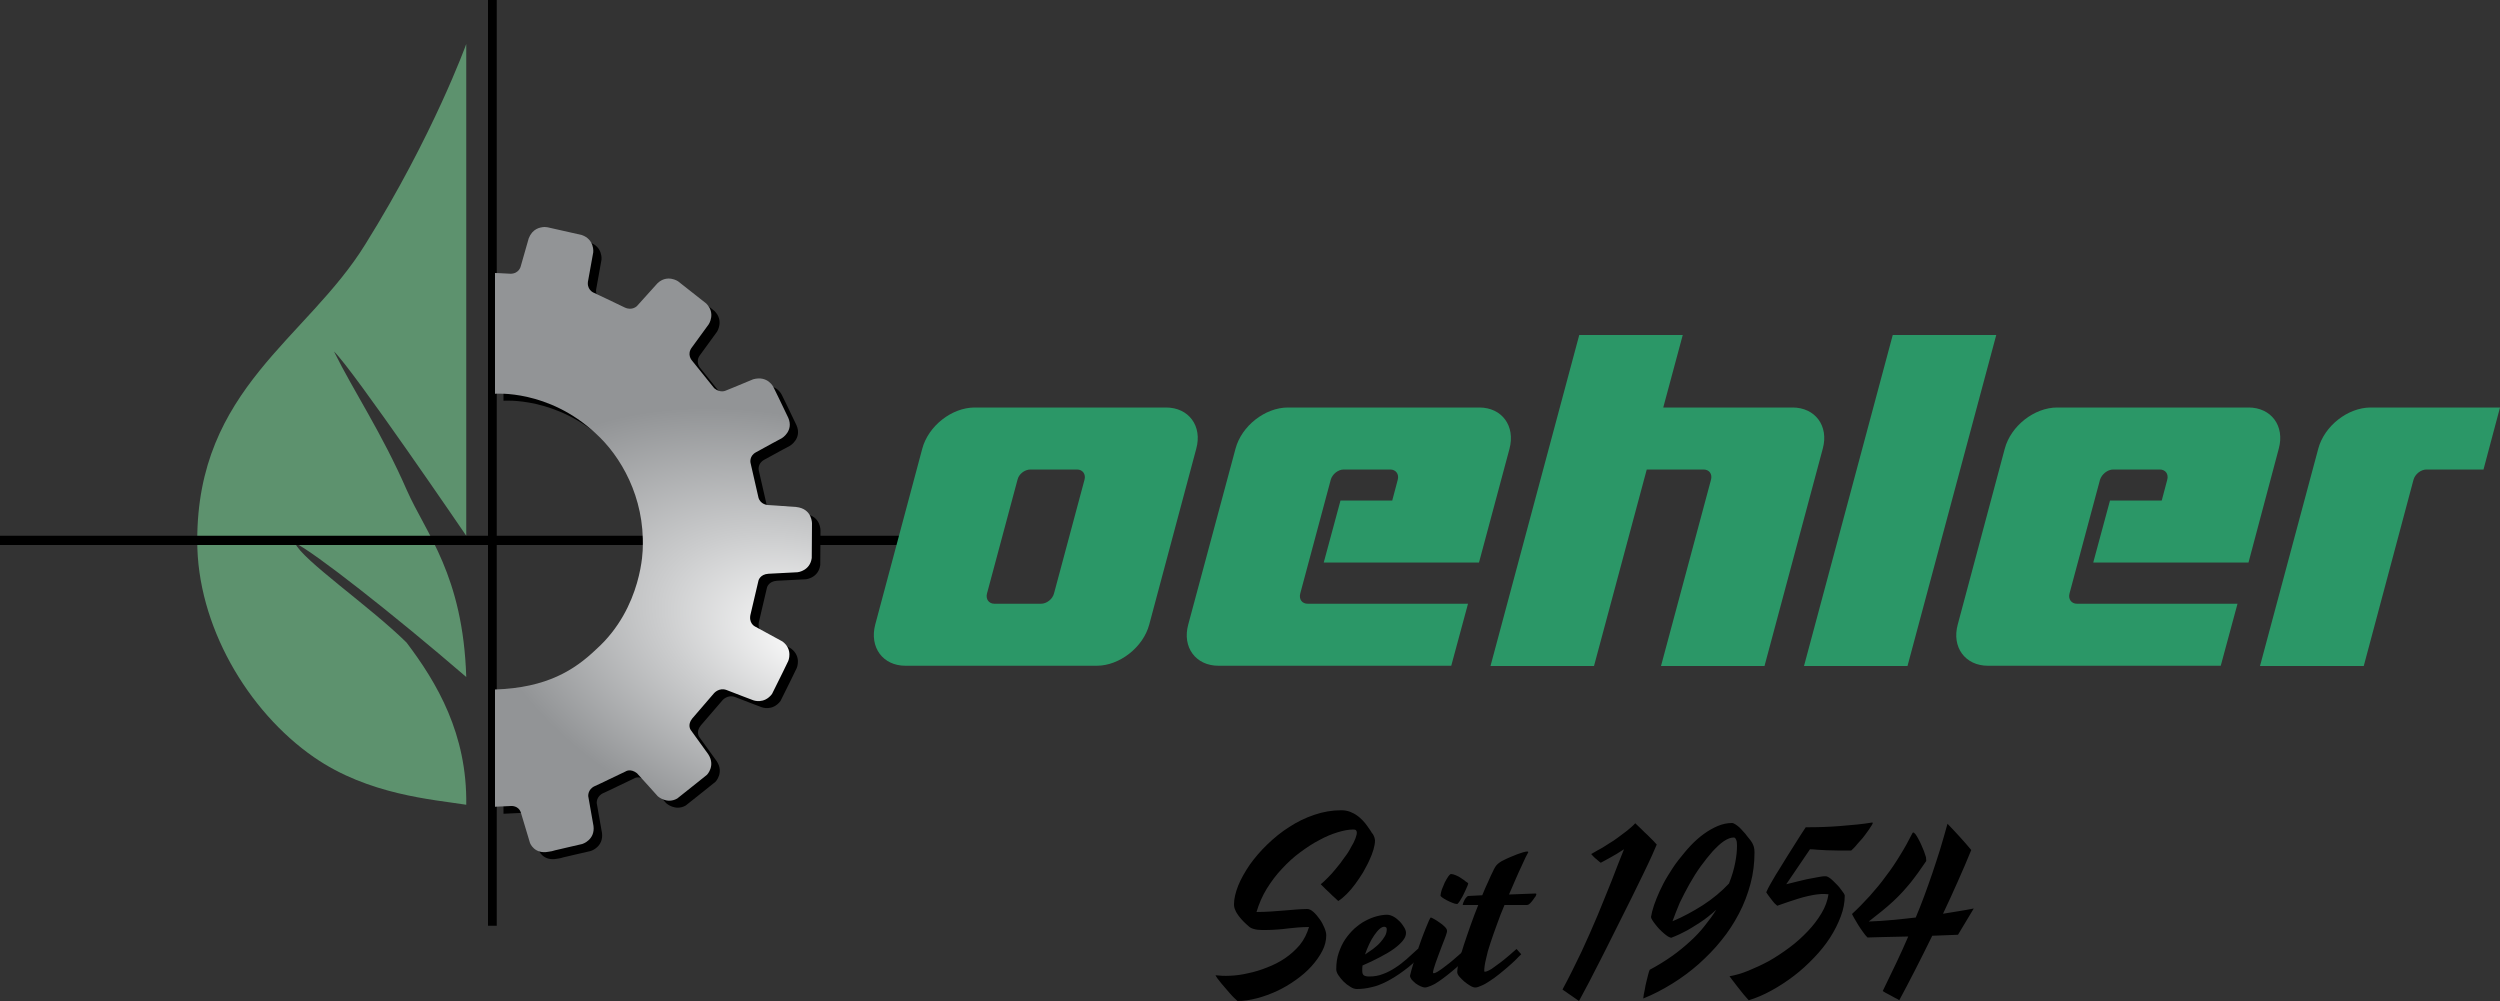 <svg xmlns="http://www.w3.org/2000/svg" xmlns:xlink="http://www.w3.org/1999/xlink" xml:space="preserve" viewBox="0 0 1000 400.5" width="1000" height="400.5"><rect x="0" y="0" width="1000" height="400.5" fill="#333333" stroke="none"/><path d="M770.5 344.4c-1.1 1.6-2.2 3.1-3.2 4.6-1 1.4-2.1 2.8-3.1 4.1-1.1 1.3-2.2 2.6-3.3 3.8-1.1 1.2-2.4 2.5-3.7 3.7-1.3 1.2-2.8 2.5-4.4 3.8-1.6 1.3-3.4 2.7-5.3 4.2 3.1-.1 6.2-.3 9.3-.6 3.1-.3 6.3-.6 9.5-1 1.2-2.8 2.3-5.7 3.4-8.6 1.1-2.9 2.1-5.9 3.2-9 1-3.1 2.1-6.2 3.1-9.5s2-6.8 3-10.4c.6.7 1.4 1.4 2.2 2.3.8.9 1.6 1.7 2.5 2.7.8.9 1.7 1.9 2.5 2.8.8 1 1.6 1.8 2.3 2.7-1.6 4-3.4 8.1-5.3 12.4-1.9 4.3-3.9 8.7-6 13.1 2-.3 4.1-.7 6.1-1s4.1-.7 6.2-1.1l-6.3 10.5c-1.6.1-3.3.1-5 .2-1.7.1-3.5.1-5.3.2-2.3 4.7-4.6 9.3-6.8 13.6-2.2 4.4-4.4 8.4-6.4 12.2-.4-.3-.9-.6-1.6-.9-.7-.4-1.3-.7-2-1.1-.7-.4-1.3-.7-1.9-1-.6-.3-.9-.6-1.1-.7 1.9-3.9 3.7-7.6 5.4-11.2 1.7-3.6 3.3-7.1 4.8-10.6-3.2.1-6.2.1-9.1.2-2.8.1-5.2.1-7.2.2-.6-.6-1.2-1.3-1.8-2.2-.7-.9-1.3-1.9-1.9-2.8-.6-1-1.1-1.9-1.6-2.7-.5-.8-.7-1.4-.9-1.7 2.5-2.3 4.8-4.7 7.1-7.2 2.3-2.6 4.5-5.2 6.5-8 2.1-2.7 4-5.6 5.7-8.4 1.8-2.9 3.4-5.8 4.8-8.6.1-.2.2-.4.4-.4s.5.2.9.7c.4.5.7 1.1 1.1 1.8.4.7.8 1.5 1.2 2.4.4.9.8 1.8 1.1 2.6.3.9.6 1.7.8 2.4 0 .5.1 1.1.1 1.5zM748.9 329c.1 0 .2.1.2.2s-.1.5-.4.9c-.3.5-.7 1-1.1 1.7-.5.7-1 1.4-1.6 2.2-.6.8-1.2 1.6-1.9 2.3s-1.3 1.5-1.9 2.2c-.6.7-1.2 1.2-1.7 1.7H735c-1.6 0-3.1-.1-4.4-.1-1.3-.1-2.5-.1-3.6-.2s-2.1-.2-3-.2l-9.5 14c3.4-.9 6.2-1.5 8.2-2 2.1-.4 3.7-.7 4.8-.9 1.1-.2 1.8-.3 2.2-.3h.6c.4 0 .8.2 1.3.5s1.1.8 1.6 1.3l1.7 1.7c.6.6 1.1 1.2 1.5 1.8.4.6.8 1.1 1.1 1.5.3.5.4.8.4.9 0 2.7-.5 5.5-1.6 8.4-1.1 2.9-2.5 5.7-4.3 8.5-1.8 2.8-4 5.5-6.5 8.1-2.5 2.6-5.1 5-8 7.2-2.9 2.2-5.8 4.1-8.9 5.8-3.1 1.7-6.1 3-9.1 3.9-.6-.7-1.4-1.5-2.2-2.5-.8-1-1.6-2-2.3-2.9s-1.4-1.8-2-2.6-1-1.3-1.2-1.6c2.3-.4 4.8-1.1 7.5-2.2s5.5-2.4 8.3-3.9c2.8-1.6 5.5-3.4 8.2-5.4 2.7-2 5.1-4.2 7.3-6.5s4-4.7 5.5-7.2 2.4-5 2.8-7.6c-1.2-.1-2.5-.2-3.9 0-1.4.1-2.8.4-4.2.7-1.4.3-2.8.7-4.1 1.1-1.3.4-2.5.8-3.7 1.2-1.1.4-2.1.7-2.9 1-.8.3-1.4.5-1.7.6-.3-.2-.6-.6-1.1-1-.4-.5-.9-1-1.3-1.6-.4-.6-.9-1.1-1.2-1.6-.4-.5-.6-.9-.8-1.2.1-.3.4-.8.8-1.7.5-.9 1-1.9 1.8-3.2.7-1.3 1.6-2.7 2.6-4.3 1-1.6 2-3.3 3.2-5.2 1.1-1.8 2.3-3.7 3.6-5.7 1.2-2 2.5-3.9 3.8-5.9 2.3 0 4.6 0 6.9-.1 2.4-.1 4.7-.2 7-.4s4.6-.4 6.7-.6c2.1-.2 4.1-.5 6-.8zM657.3 399.4c.1-1.1.3-2.3.6-3.5.2-1.2.4-2.3.7-3.4s.5-2 .7-2.8c.2-.8.4-1.4.6-1.8 3.2-1.7 6.1-3.5 8.8-5.4 2.7-1.9 5.1-3.9 7.3-5.9 2.2-2 4.2-4.1 5.9-6.3 1.7-2.1 3.3-4.3 4.6-6.4-2.3 2.1-4.6 3.9-6.8 5.3s-4.1 2.6-5.7 3.4c-1.7.9-3 1.5-4 1.9-1 .4-1.5.6-1.4.6-.4 0-.8-.2-1.4-.5-.5-.3-1.1-.8-1.7-1.3-.6-.5-1.2-1.1-1.8-1.7s-1.1-1.3-1.6-1.9c-.5-.6-.9-1.2-1.2-1.7-.3-.5-.5-.9-.5-1.2.2-1.3.6-2.9 1.2-4.7.6-1.8 1.4-3.7 2.3-5.7.9-2 2-4.1 3.3-6.2 1.3-2.1 2.6-4.2 4.2-6.2s3.1-3.9 4.8-5.7c1.7-1.8 3.5-3.4 5.3-4.7 1.8-1.3 3.7-2.4 5.6-3.2 1.9-.8 3.8-1.2 5.7-1.2.4 0 .8.2 1.3.5s1 .7 1.6 1.2c.5.5 1.1 1.1 1.6 1.7.6.6 1.1 1.2 1.5 1.8.5.6.9 1.1 1.3 1.6s.6.9.8 1.2c.2.4.4.8.6 1.4.2.6.3 1.4.3 2.3 0 4.3-.5 8.5-1.6 12.6s-2.6 8.1-4.6 11.9c-2 3.8-4.3 7.4-7.1 10.8-2.7 3.4-5.8 6.5-9 9.4-3.3 2.9-6.8 5.5-10.5 7.8-3.9 2.4-7.7 4.4-11.7 6zm11.7-30.9c2.1-.9 4.1-1.8 6.1-2.9 2-1.1 4-2.2 6-3.5s3.8-2.6 5.6-4.1c1.8-1.5 3.4-3 4.9-4.6 1.2-3 2-5.8 2.5-8.4.5-2.6.7-4.8.7-6.8 0-1.1-.1-1.9-.4-2.4-.2-.5-.5-.8-.9-.8-1.2 0-2.5.5-4 1.5s-2.9 2.4-4.5 4.1c-1.5 1.7-3.1 3.7-4.7 5.9s-3.1 4.6-4.5 7.1-2.7 5-3.9 7.5c-1.1 2.7-2.1 5.1-2.9 7.4zM662.7 337.8c-.4.9-1.1 2.5-2 4.6-1 2.1-2.1 4.6-3.5 7.4-1.4 2.8-2.9 5.9-4.5 9.2-1.7 3.3-3.3 6.7-5.1 10.2l-5.1 10.2c-1.7 3.3-3.2 6.4-4.7 9.2-1.4 2.8-2.7 5.3-3.8 7.3-1.1 2.1-1.9 3.6-2.4 4.5-.3-.2-.7-.5-1.3-.9s-1.3-.9-2-1.4c-.7-.5-1.4-.9-2-1.4-.6-.4-1.1-.7-1.3-.9 2.7-5 5.2-10.1 7.6-15.1 2.3-5 4.5-9.9 6.5-14.7 2-4.8 3.8-9.4 5.6-13.8 1.7-4.4 3.3-8.6 4.9-12.5-1 .6-2 1.3-3 1.9-1 .6-1.9 1.1-2.8 1.6-.9.5-1.6.9-2.2 1.2-.6.3-1 .5-1.3.7-.2-.1-.5-.4-.9-.7-.4-.4-.8-.7-1.3-1.1-.4-.4-.8-.7-1.1-1.1-.3-.3-.5-.5-.5-.6.2-.1.7-.4 1.4-.8s1.5-.9 2.5-1.4c1-.6 2-1.2 3.2-2 1.2-.7 2.4-1.5 3.6-2.4l3.6-2.7c1.2-1 2.3-1.9 3.3-3 .6.6 1.4 1.3 2.3 2.2.9.9 1.8 1.8 2.7 2.6l2.3 2.3c.7.7 1 1.2 1.3 1.4zM590.1 395c-.5 0-1.2-.2-2-.7-.8-.5-1.6-1-2.4-1.7s-1.4-1.3-2-2c-.6-.7-.8-1.3-.8-1.8 0-.9.2-2.3.7-4.2.5-1.9 1.1-4.1 1.9-6.5.8-2.4 1.7-5.1 2.7-7.9 1-2.8 2-5.5 3.1-8.2h-6.2v-.1c0-.2.1-.4.2-.8.1-.3.3-.7.5-1.1.2-.4.4-.7.7-1 .2-.3.5-.5.7-.6l5.7-.3c.8-2 1.6-3.8 2.4-5.5.7-1.7 1.4-3.1 2-4.3.1-.3.3-.7.5-1 .2-.4.4-.7.7-1.1.3-.4.7-.7 1.2-1.1.5-.4 1.2-.8 2.1-1.2.6-.3 1.4-.7 2.4-1.1.9-.4 1.8-.7 2.7-1.1.9-.3 1.7-.6 2.4-.8.7-.2 1.3-.3 1.6-.3.3 0 .4.1.4.2v.1s0 .1-.1.2c-.2.3-.5.9-1 1.9-.5 1-1 2.2-1.7 3.7s-1.5 3.2-2.3 5.1c-.8 1.9-1.7 3.9-2.6 6l10.6-.4c.3 0 .4.2.3.5-.1.4-.3.8-.7 1.2-.3.5-.7 1-1.1 1.5-.4.5-.8.9-1.1 1.1-.1.1-.2.1-.4.2s-.4.1-.7.1h-8.7c-1.1 2.6-2.1 5.1-3 7.7-1 2.6-1.8 5.1-2.6 7.4-.8 2.3-1.4 4.5-1.8 6.5-.5 2-.7 3.6-.7 4.8 0 .2.1.3.3.3.3 0 .8-.2 1.5-.5s1.4-.8 2.2-1.4c.8-.6 1.7-1.2 2.6-1.9.9-.7 1.8-1.4 2.6-2.1.8-.7 1.6-1.3 2.2-1.9.7-.6 1.2-1 1.5-1.3.3.3.6.6.9 1 .4.4.7.8 1 1.1-.6.6-1.5 1.4-2.4 2.4-1 .9-2 1.9-3.1 2.8-1.1 1-2.3 1.9-3.5 2.9-1.2 1-2.4 1.8-3.6 2.6-1.2.8-2.2 1.4-3.2 1.8-1.1.5-1.9.8-2.6.8z"/><path d="M569.9 395c-.4 0-1-.2-1.7-.5s-1.3-.7-1.9-1.1c-.6-.5-1.1-1-1.6-1.5-.4-.6-.7-1.1-.7-1.6.3-1.3.7-2.8 1.2-4.4.5-1.7 1-3.4 1.6-5.1l1.8-5.1c.6-1.7 1.2-3.1 1.7-4.4.5-1.3 1-2.3 1.3-3.1.4-.8.6-1.2.7-1.2.2 0 .6.2 1.3.6.7.4 1.4.8 2.2 1.4.8.5 1.5 1.1 2.1 1.7.6.6.9 1.1.9 1.6v.3c0 .1-.1.3-.1.5-.2.7-.5 1.6-.9 2.6s-.8 2-1.2 3.1c-.4 1.1-.8 2.1-1.2 3.2-.4 1.1-.8 2.1-1.1 3-.3.9-.6 1.8-.8 2.5-.2.7-.3 1.2-.3 1.5 0 .2.1.3.3.3.3 0 .8-.2 1.5-.6.6-.4 1.4-.9 2.2-1.5s1.7-1.3 2.6-2c.9-.7 1.8-1.5 2.6-2.2.8-.7 1.6-1.4 2.3-2 .7-.6 1.2-1 1.5-1.3.3.3.6.6.9 1 .4.4.7.8 1 1.1-.6.6-1.5 1.4-2.4 2.4-1 .9-2 1.9-3.1 2.8-1.1 1-2.3 1.9-3.5 2.9-1.2 1-2.4 1.8-3.5 2.6s-2.2 1.4-3.2 1.8c-1 .4-1.8.7-2.5.7zm17.4-41.6c0 .1-.1.4-.3.9-.2.5-.4 1-.7 1.6-.3.6-.6 1.2-.9 1.9-.3.7-.7 1.3-1 1.8-.3.6-.6 1-.9 1.4-.3.4-.5.6-.7.6-.5 0-1.2-.2-1.9-.5s-1.5-.6-2.2-1c-.7-.4-1.3-.7-1.8-1.1-.5-.4-.7-.6-.7-.7 0-.6.2-1.4.5-2.4.4-1 .8-1.9 1.2-2.9.5-.9.9-1.7 1.4-2.4.5-.7.9-1 1.1-1 .5 0 1.2.2 1.9.5.8.3 1.5.7 2.2 1.2.7.4 1.3.9 1.8 1.3.7.4 1 .7 1 .8z"/><path d="M569.1 381.7c-2.7 2.6-5.2 4.9-7.6 6.6-2.4 1.8-4.7 3.2-6.8 4.3-2.2 1.1-4.2 1.9-6.2 2.3-2 .5-3.9.7-5.8.7-.8 0-1.7-.3-2.6-.9-1-.6-1.9-1.3-2.7-2.1-.8-.8-1.5-1.7-2.1-2.6-.6-.9-.8-1.7-.8-2.3 0-2.4.3-4.6 1-6.6s1.5-3.8 2.6-5.4c1.1-1.6 2.3-3 3.7-4.3 1.4-1.2 2.8-2.3 4.4-3.1 1.5-.8 3-1.4 4.5-1.8 1.5-.4 2.9-.6 4.1-.6.9 0 1.8.3 2.7.8.9.5 1.7 1.2 2.4 1.9s1.3 1.6 1.8 2.4c.5.8.7 1.6.7 2.2 0 1-.4 2-1.3 3.1-.8 1-2 2.1-3.5 3.2s-3.4 2.2-5.5 3.3c-2.1 1.1-4.5 2.3-7.1 3.4-.1.7-.1 1.4-.1 2.1 0 .9.2 1.5.6 1.8.4.3 1.1.5 2.2.5 1.9 0 3.8-.3 5.5-1 1.7-.6 3.4-1.5 4.9-2.5 1.6-1 3.1-2.2 4.6-3.5 1.5-1.3 2.9-2.7 4.4-4l2 2.1zm-15.4-11c-.6 0-1.2.3-1.9.9-.7.6-1.4 1.5-2.1 2.5-.7 1-1.4 2.2-2 3.5-.6 1.3-1.2 2.7-1.7 4.2 1.1-.7 2.1-1.5 3.2-2.2 1-.8 2-1.6 2.8-2.5.8-.9 1.5-1.8 2-2.7.5-.9.7-1.8.7-2.7 0-.3-.1-.5-.2-.7-.3-.2-.5-.3-.8-.3zM549.2 333.7c0 .1.1.2.2.4s.2.5.3.7c.1.3.2.6.2.8.1.3.1.5.1.6 0 1-.2 2.2-.6 3.6-.4 1.4-1 2.9-1.7 4.4-.7 1.6-1.6 3.1-2.5 4.8-1 1.6-2 3.1-3.1 4.6-1.1 1.5-2.2 2.8-3.4 4-1.2 1.2-2.3 2.1-3.4 2.8-.4-.4-.9-.8-1.5-1.4-.6-.5-1.2-1.1-1.8-1.7-.6-.6-1.3-1.2-1.9-1.8l-1.8-1.8c.9-.7 1.8-1.6 2.9-2.7 1.1-1.1 2.2-2.3 3.3-3.7 1.1-1.3 2.2-2.7 3.2-4.2 1.1-1.4 2-2.8 2.7-4.2.8-1.3 1.4-2.5 1.8-3.6.4-1.1.6-1.9.5-2.6-.1-.3-.2-.5-.4-.7-.2-.1-.5-.2-1-.2-1.8 0-3.9.4-6.2 1.1-2.3.7-4.8 1.7-7.3 3.1-2.6 1.3-5.1 3-7.7 4.9s-5 4.1-7.3 6.6c-2.3 2.4-4.3 5.1-6.1 8-1.8 2.9-3.1 6-4.1 9.3 2.1 0 4-.1 5.8-.2 1.8-.1 3.6-.3 5.3-.4 1.7-.1 3.3-.3 4.8-.4 1.5-.1 3-.2 4.4-.2.8 0 1.6.4 2.5 1.2.9.8 1.7 1.8 2.5 2.9.8 1.1 1.4 2.3 1.9 3.5.5 1.2.7 2.2.7 2.9 0 2.1-.5 4.2-1.6 6.3-1.1 2.1-2.5 4.1-4.3 6.1-1.8 2-3.9 3.8-6.3 5.5-2.4 1.7-4.9 3.2-7.5 4.4-2.6 1.2-5.3 2.2-8 2.9-2.7.7-5.3 1.1-7.8 1.1-.3-.3-.7-.7-1.3-1.2-.5-.5-1.1-1.1-1.7-1.8l-1.8-2.1-1.8-2.1c-.5-.7-1-1.3-1.4-1.8-.4-.6-.7-1-.8-1.3 1.6.2 3.6.3 5.8.2 2.3-.1 4.7-.4 7.2-1 2.5-.5 5.1-1.3 7.6-2.3 2.6-1 5-2.2 7.2-3.7s4.2-3.3 5.9-5.3c1.7-2.1 2.9-4.5 3.7-7.2-1.7 0-3.2.1-4.6.2-1.4.1-2.7.3-4 .4-1.3.2-2.6.3-4 .4-1.3.1-2.8.2-4.5.2h-1.7c-.6 0-1.2-.1-1.8-.1-.6-.1-1.2-.2-1.8-.4-.6-.2-1-.4-1.4-.7-.8-.7-1.6-1.4-2.3-2.1-.7-.7-1.4-1.5-2-2.3-.6-.8-1.1-1.6-1.4-2.4-.4-.8-.5-1.6-.5-2.3 0-2.2.6-4.7 1.7-7.5 1.1-2.7 2.7-5.5 4.6-8.3 2-2.8 4.3-5.5 7-8.1 2.7-2.6 5.6-5 8.8-7 3.2-2.1 6.5-3.7 10.1-4.9 3.5-1.2 7.1-1.8 10.7-1.8 1.3 0 2.4.2 3.5.6 1 .4 2 .9 2.8 1.5.9.6 1.6 1.3 2.3 2 .7.7 1.3 1.5 1.8 2.2.5.7 1 1.4 1.4 2 .3.6.6 1 .9 1.3z"/><path fill="#5d926e" d="M186.5 17.6v196.7s-45.6-66.9-52.9-73.7c7.9 16 18.9 32.1 29.1 55.4 7.7 17.5 22.5 34 23.8 74.8-29.6-25.5-61.2-50.2-68.5-53.6 2.8 6.7 29.9 25.3 44.6 39.8 12.2 16.1 24.3 36.6 23.9 64.9-13.2-2.1-39.1-3.9-60.9-19-26.7-18.5-46.8-53-46.7-86.6-.1-60.9 43.9-80.7 67.3-118.7 27.2-43.6 40.3-80 40.3-80"/><path d="M195.2 0h3.5v370.3h-3.5z"/><path d="M0 214.3h369.3v3.7H0z"/><path d="m214.9 98.1-3.2 11.2s-.6 2.9-4 3c-3.2-.2-6.3-.3-6.3-.3v48.3s21.3-1.8 40.2 15.8c10 9 19.7 25.5 18.9 46 0 0 0 23.7-18.6 40.4-8.7 8.3-19.7 15.4-40.5 16.1v46.9l6.4-.3s3.1-.3 4 2.8c.9 3.1 3.6 12 3.6 12s1.7 4.6 7.4 3.5c.9-.1 1.8-.3 2.7-.6 1.5-.3 2.9-.7 4.3-1 3.6-.8 6.5-1.5 6.5-1.5s5.2-1.6 4.5-7.2c-1-5.5-2.1-11.9-2.1-11.9s-.3-2.8 2.7-4.1c1.2-.5 3.4-1.6 5.5-2.6 3.4-1.6 6.7-3.2 6.7-3.2s1.9-1.4 4.6.7c2.5 2.7 8.3 9.2 8.3 9.2s3.6 3.3 7.8.9c4.2-3.3 11.9-9.5 11.9-9.5s3.5-3.6.5-8.2c-3.2-4.4-7-9.7-7-9.7s-1.5-2 .6-4.6c2.2-2.6 8.7-10.1 8.7-10.1s2-2.4 5-1.3c3 1.2 10.7 4.1 10.7 4.1s4.3 1.7 7.5-2.5c2.4-4.7 6.5-13.2 6.5-13.2s2-4.6-2.3-7.8c-4.9-2.7-11-6-11-6s-2.8-1.3-1.7-5.2c.9-4 3.1-13.2 3.1-13.2s.6-2.5 4-2.7c3.4-.2 11.6-.6 11.6-.6s5-.5 5.7-5.7c0-5.2.1-13.7.1-13.7s.2-6-6.3-6.7c-6.6-.3-11.6-.6-11.6-.6s-2.8-.2-3.6-2.9c-.7-2.9-3.2-14-3.2-14s-.6-2.7 2.2-4.2c2.8-1.6 10.3-5.6 10.3-5.6s4.9-2.9 2.6-8.2c-2.5-5.3-5.9-12.2-5.9-12.2s-2.2-4.8-8.1-3.2c-5.7 2.4-10.9 4.5-10.9 4.5s-2.2 1.2-4.7-.9c-2.1-2.6-9-11.2-9-11.2s-2.1-2.4.1-5.2c2.1-2.9 6.7-9.2 6.7-9.2s2.9-4.4-1-8.3c-4.4-3.5-11.3-8.9-11.3-8.9s-4.3-2.9-8.2.8l-8.2 9.1s-1.9 2-4.9.6c-2.8-1.4-12.6-6-12.6-6s-2.9-1.3-2-5c.7-3.9 2-11.1 2-11.1s.6-5.1-4.6-6.9c-5.2-1.2-13.3-3-13.3-3s-.7-.2-1.6-.2c-1.8-.1-4.7.5-6.2 4.3"/><clipPath id="ID1"><path d="m211.5 95.3-3.2 11.2s-.6 2.9-4 3c-3.2-.2-6.3-.3-6.3-.3v48.3s21.3-1.8 40.2 15.8c10 9 19.7 25.5 18.9 46 0 0 0 23.7-18.6 40.4-8.7 8.3-19.7 15.4-40.5 16.1v46.9l6.4-.3s3.1-.3 4 2.8c.9 3.1 3.6 12 3.6 12s1.7 4.6 7.4 3.5c.9-.1 1.8-.3 2.7-.6 1.5-.3 2.9-.7 4.3-1 3.6-.8 6.5-1.5 6.5-1.5s5.2-1.6 4.5-7.2c-1-5.5-2.1-11.9-2.1-11.9s-.3-2.8 2.7-4.1c1.2-.5 3.4-1.6 5.5-2.6 3.4-1.6 6.7-3.2 6.7-3.2s1.9-1.4 4.6.7c2.5 2.7 8.3 9.2 8.3 9.2s3.6 3.3 7.8.9c4.2-3.3 11.9-9.5 11.9-9.5s3.5-3.6.5-8.2c-3.2-4.4-7-9.7-7-9.7s-1.5-2 .6-4.6c2.2-2.6 8.7-10.1 8.7-10.1s2-2.4 5-1.3c3 1.2 10.7 4.1 10.7 4.1s4.3 1.7 7.5-2.5c2.4-4.7 6.5-13.2 6.5-13.2s2-4.6-2.3-7.8c-4.9-2.7-11-6-11-6s-2.8-1.3-1.7-5.2c.9-4 3.1-13.2 3.1-13.2s.6-2.5 4-2.7c3.4-.2 11.6-.6 11.6-.6s5-.5 5.7-5.7c0-5.2.1-13.7.1-13.7s.2-6-6.3-6.7c-6.5-.5-11.5-.8-11.5-.8s-2.8-.2-3.6-2.9c-.7-2.9-3.2-14-3.2-14s-.6-2.7 2.2-4.2c2.8-1.6 10.3-5.6 10.3-5.6s4.9-2.9 2.6-8.2c-2.5-5.3-5.9-12.2-5.9-12.2s-2.2-4.8-8.1-3.2c-5.7 2.4-10.9 4.5-10.9 4.5s-2.2 1.2-4.7-.9c-2.1-2.6-9-11.2-9-11.2s-2.1-2.4.1-5.2c2.1-2.9 6.7-9.2 6.7-9.2s2.9-4.4-1-8.3c-4.4-3.5-11.3-8.9-11.3-8.9s-4.3-2.9-8.2.8l-8.2 9.1s-1.9 2-4.9.6c-2.8-1.4-12.6-6-12.6-6s-2.9-1.3-2-5c.7-3.9 2-11.1 2-11.1s.6-5.1-4.6-6.9c-5.2-1.2-13.3-3-13.3-3s-.7-.2-1.6-.2c-1.9.1-4.8.7-6.3 4.5"/></clipPath><radialGradient id="ID2" cx="196.381" cy="460.464" r="4.375" gradientTransform="matrix(-30.588 -10.648 6.389 -18.353 3390.557 10798.003)" gradientUnits="userSpaceOnUse"><stop offset="0" stop-color="#fff"/><stop offset=".459" stop-color="#cbcccd"/><stop offset="1" stop-color="#929496"/></radialGradient><path fill="url(#ID2)" d="M403 118 211.8 51.4l-91.6 263.1 191.2 66.6z" clip-path="url(#ID1)"/><path fill="#2b9767" fill-rule="evenodd" d="M927.3 179.5c2.4-9.1 11.8-16.5 21-16.5h51.7l-6.6 24.8h-22.8c-2.3 0-4.6 1.9-5.2 4.1l-19.9 74.5H904l23.3-86.9zM631.7 134h41.4l-7.8 29H717c9.1 0 14.6 7.4 12.1 16.5l-23.3 86.9h-41.4l20-74.5c.6-2.3-.7-4.1-3-4.1h-22.7l-21.1 78.6h-41.4L631.7 134zM844 200.2h20.7l2.2-8.3c.6-2.3-.7-4.1-3-4.1h-18.6c-2.3 0-4.6 1.9-5.3 4.1l-12.2 45.5c-.6 2.3.8 4.1 3 4.1H895l-6.7 24.8h-93.1c-9.1 0-14.6-7.4-12.1-16.5l18.8-70.3c2.4-9.1 11.8-16.5 21-16.5h76.5c9.1 0 14.6 7.4 12.1 16.5L899.4 225h-62.1l6.7-24.8zm-307.8 0h20.7l2.2-8.3c.6-2.3-.8-4.1-3-4.1h-18.6c-2.3 0-4.6 1.9-5.2 4.1l-12.2 45.5c-.6 2.3.7 4.1 3 4.1h64.1l-6.7 24.8h-93.1c-9.1 0-14.6-7.4-12.1-16.5l18.9-70.3c2.4-9.1 11.8-16.5 21-16.5h76.5c9.1 0 14.5 7.4 12.1 16.5L591.6 225h-62.1l6.7-24.8zm-124-12.4h18.6c2.3 0 3.6 1.9 3 4.1l-12.2 45.5c-.6 2.3-3 4.1-5.2 4.1h-18.6c-2.3 0-3.6-1.9-3-4.1l12.2-45.5c.5-2.3 2.9-4.1 5.2-4.1M389.9 163h76.5c9.1 0 14.6 7.4 12.1 16.5l-18.8 70.3c-2.4 9.1-11.9 16.5-21 16.5h-76.5c-9.1 0-14.5-7.4-12.1-16.5l18.8-70.3c2.4-9.1 11.8-16.5 21-16.5m331.7 103.4L757.1 134h41.4L763 266.4h-41.4z"/></svg>
